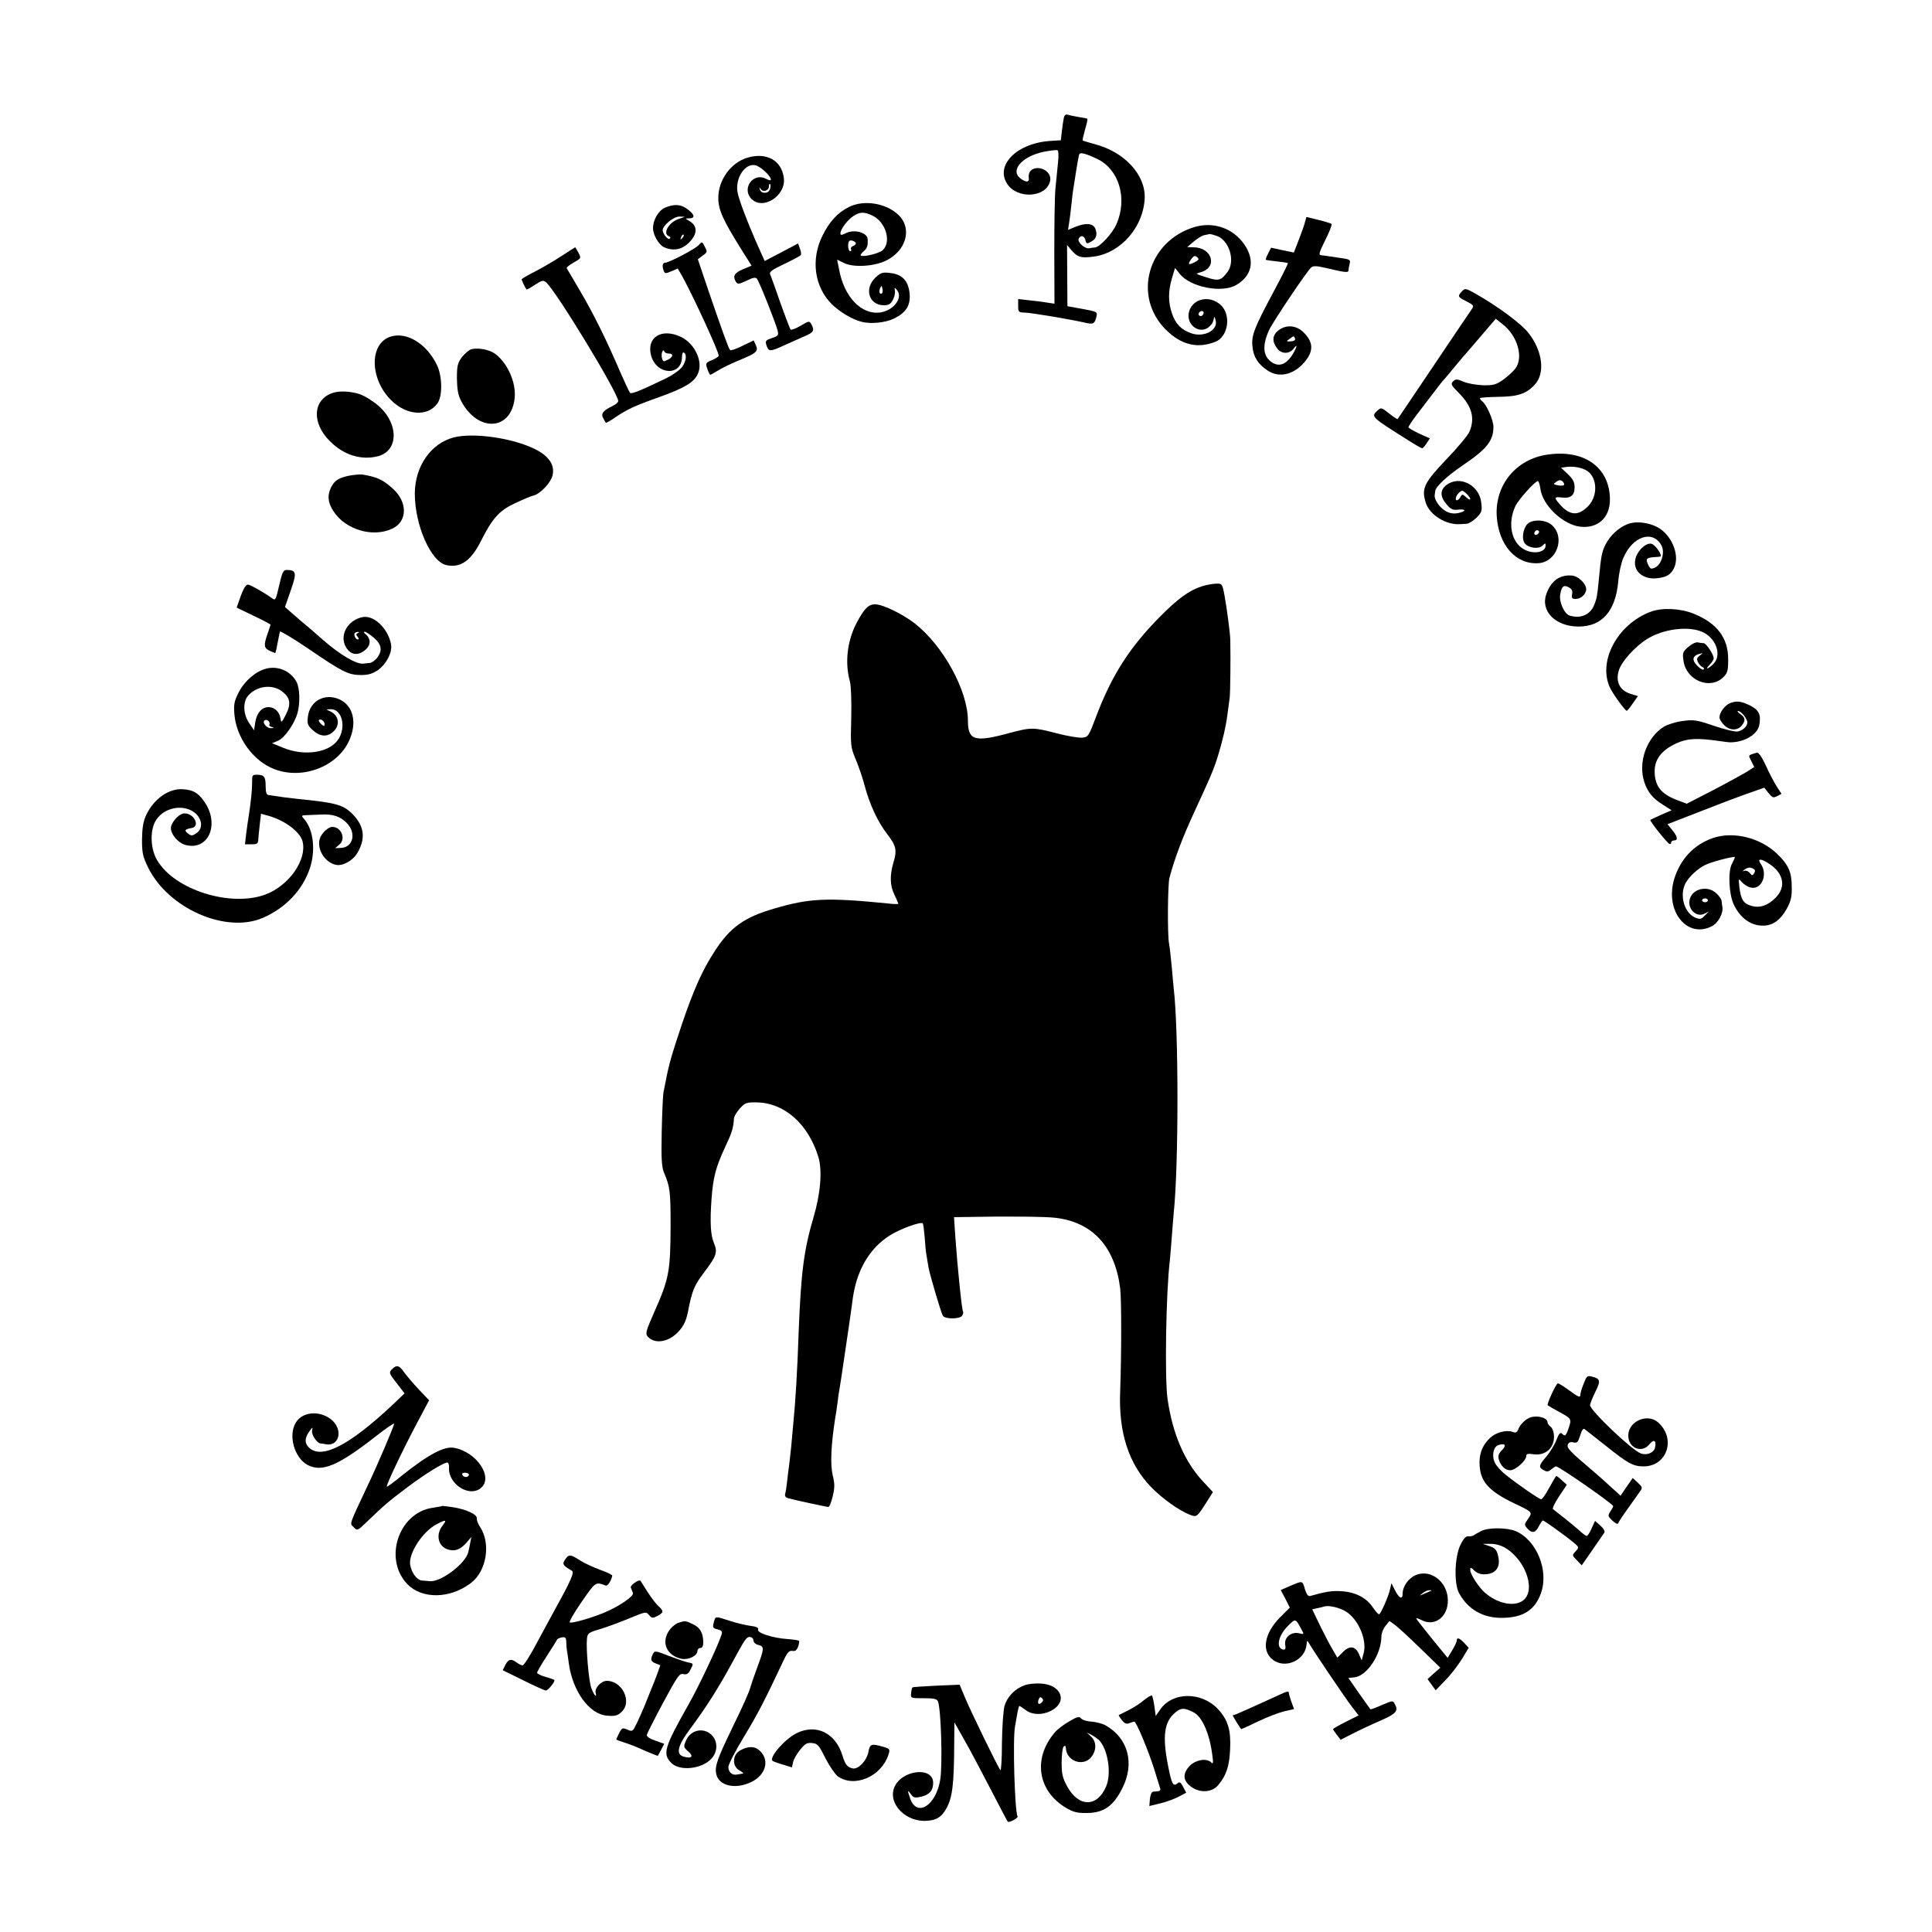 <?xml version="1.0" standalone="no"?>
<!DOCTYPE svg PUBLIC "-//W3C//DTD SVG 20010904//EN"
 "http://www.w3.org/TR/2001/REC-SVG-20010904/DTD/svg10.dtd">
<svg version="1.0" xmlns="http://www.w3.org/2000/svg"
 width="1000pt" height="1000pt" viewBox="0 0 1000 1000"
 preserveAspectRatio="xMidYMid meet">
<g transform="translate(0,1000) scale(0.1,-0.1)"
fill="#000000" stroke="none">
<path d="M5506 9388 c-3 -13 -7 -43 -10 -68 -3 -25 -5 -45 -5 -46 -1 0 -22 -1
-48 -3 -177 -9 -295 -125 -229 -224 53 -79 201 -70 221 15 9 34 -23 68 -65 68
-31 0 -50 -22 -45 -52 4 -23 -17 -23 -45 0 -52 42 12 113 121 136 35 7 68 11
73 8 5 -2 6 -32 2 -66 -3 -33 -9 -92 -13 -131 -4 -38 -6 -189 -6 -334 l1 -263
-40 6 c-22 4 -64 9 -94 12 l-54 6 0 -34 c0 -33 2 -35 34 -36 37 -1 242 -36
311 -52 44 -10 51 -7 60 31 6 25 4 26 -72 40 l-78 14 -1 158 -1 159 21 -25
c33 -39 52 -44 118 -35 140 19 257 154 263 303 4 121 -105 239 -259 279 -32 9
-60 17 -62 19 -2 1 4 27 12 56 9 29 14 54 12 56 -1 2 -21 6 -43 9 -22 4 -48 9
-57 12 -12 4 -19 -2 -22 -18z m172 -210 c114 -54 159 -204 101 -338 -21 -48
-86 -119 -112 -121 -6 0 -20 -2 -30 -4 -21 -4 -60 30 -54 48 6 20 28 19 34 -2
6 -24 8 -25 32 -11 25 13 32 35 21 65 -11 30 -50 33 -106 10 l-36 -15 6 38 c3
20 9 64 12 97 3 33 8 67 9 75 2 8 8 51 15 95 7 44 14 84 17 88 6 9 34 2 91
-25z"/>
<path d="M3869 9184 c-87 -26 -152 -117 -151 -210 0 -60 25 -114 116 -260 l56
-89 -45 -19 c-45 -19 -54 -36 -35 -66 8 -12 15 -11 54 7 34 17 47 19 54 10 12
-14 98 -231 107 -268 6 -24 3 -28 -30 -39 -30 -10 -35 -15 -29 -33 11 -38 19
-38 85 -8 35 16 85 38 112 50 49 21 54 29 37 62 -11 19 -12 19 -56 -7 -25 -15
-48 -23 -52 -20 -3 4 -27 66 -53 139 -25 73 -49 139 -53 148 -5 12 12 24 74
53 44 21 83 42 85 46 3 5 1 20 -5 34 l-9 26 -87 -46 -86 -45 -35 78 c-55 124
-101 245 -106 281 -11 71 39 147 91 137 26 -4 82 -55 82 -75 0 -5 -12 -3 -26
5 -66 34 -127 -52 -74 -105 60 -60 180 18 167 110 -12 90 -89 133 -188 104z
m116 -164 c-8 -24 -46 -24 -52 0 -4 12 -3 13 5 1 13 -18 42 -7 42 15 0 10 3
15 6 11 3 -3 3 -15 -1 -27z"/>
<path d="M4395 8929 c-59 -29 -102 -76 -138 -149 -61 -123 -42 -264 48 -354
43 -42 107 -80 156 -92 47 -12 123 -4 166 17 63 31 87 68 81 131 -7 65 -38 98
-100 105 -39 5 -49 2 -76 -23 -61 -57 -35 -144 43 -144 24 0 35 6 46 27 8 14
13 35 11 47 -2 20 -2 20 12 3 30 -39 -18 -103 -86 -114 -98 -15 -189 79 -215
223 l-10 50 35 -17 c47 -24 152 -19 216 11 105 50 139 164 69 235 -63 63 -180
83 -258 44z m121 -45 c68 -33 99 -133 54 -178 -17 -17 -104 -39 -115 -28 -2 2
4 12 15 21 19 16 23 30 21 63 -2 35 -70 53 -113 31 -22 -11 -28 -11 -28 -1 0
21 36 69 66 89 35 23 56 24 100 3z m-86 -144 c0 -4 -7 -11 -16 -14 -8 -3 -12
-10 -9 -16 3 -5 1 -10 -4 -10 -12 0 -15 42 -5 53 8 7 34 -3 34 -13z m136 -257
c-11 -11 -19 6 -11 24 8 17 8 17 12 0 3 -10 2 -21 -1 -24z"/>
<path d="M3442 8925 c-34 -15 -62 -63 -62 -106 0 -34 29 -85 56 -98 48 -22 93
-14 130 23 46 46 46 88 -1 114 -19 11 -19 11 3 12 34 0 27 23 -18 53 -30 20
-64 21 -108 2z m69 -59 c-51 -18 -83 -77 -48 -89 6 -2 9 -8 4 -12 -8 -10 -36
23 -37 43 0 25 57 72 87 71 l28 -1 -34 -12z m20 -99 c-10 -9 -11 -8 -5 6 3 10
9 15 12 12 3 -3 0 -11 -7 -18z"/>
<path d="M6755 8852 c-3 -14 -18 -56 -32 -92 l-26 -67 -59 12 -59 13 -15 -30
c-9 -16 -14 -31 -12 -33 2 -1 27 -5 57 -8 29 -3 55 -7 57 -9 2 -2 -32 -70 -75
-150 -100 -187 -115 -225 -108 -284 5 -52 29 -89 77 -121 64 -44 148 -20 204
58 35 50 30 91 -15 137 -38 39 -92 44 -133 11 -31 -25 -33 -57 -5 -93 23 -30
64 -29 86 1 24 32 13 -2 -12 -40 -31 -44 -65 -56 -101 -33 -47 32 -52 85 -16
166 18 41 199 310 219 326 11 9 29 8 76 -3 101 -24 117 -26 117 -11 0 7 3 22
6 34 5 19 0 22 -43 28 -26 4 -57 8 -68 10 -11 2 -28 4 -37 5 -14 1 -11 13 22
79 21 42 36 80 32 83 -4 3 -35 13 -69 21 l-61 15 -7 -25z m-52 -604 c3 -8 -5
-14 -22 -15 -24 -1 -25 0 -6 13 23 17 22 17 28 2z"/>
<path d="M6183 8825 c-242 -73 -322 -358 -149 -531 79 -79 164 -100 257 -63
66 26 83 138 28 190 -58 54 -147 34 -165 -36 -15 -60 44 -112 94 -84 14 8 29
25 32 39 6 25 6 25 12 2 14 -51 -60 -90 -126 -67 -52 18 -82 49 -100 103 -20
58 -20 114 0 182 l16 53 24 -30 c54 -69 218 -102 293 -58 82 48 98 128 42 209
-58 85 -160 120 -258 91z m115 -46 c65 -23 97 -130 56 -186 -34 -46 -47 -49
-111 -28 -57 18 -57 18 -28 26 89 25 60 128 -37 129 l-33 1 34 29 c19 16 43
31 55 33 12 2 24 5 27 6 3 0 20 -4 37 -10z m-114 -136 c-34 -17 -38 -13 -18
16 13 17 19 20 30 10 12 -10 10 -14 -12 -26z m46 -261 c0 -13 -12 -22 -22 -16
-10 6 -1 24 13 24 5 0 9 -4 9 -8z"/>
<path d="M3616 8731 c-18 -20 -154 -91 -174 -91 -13 0 -16 -19 -6 -43 5 -13
10 -14 39 -1 l33 14 25 -43 c55 -100 187 -386 187 -408 0 -5 -16 -15 -35 -23
-33 -14 -34 -16 -24 -45 6 -17 13 -31 15 -31 2 0 21 10 42 23 20 13 69 36 107
52 91 37 102 47 87 79 l-11 24 -58 -28 c-32 -16 -61 -26 -64 -22 -8 8 -41 100
-114 313 l-53 157 25 19 c24 17 25 20 11 46 -14 28 -14 28 -32 8z"/>
<path d="M2905 8674 c-38 -25 -100 -61 -137 -80 -38 -19 -68 -37 -68 -40 0 -5
19 -45 25 -52 2 -2 22 9 44 24 35 23 43 25 57 13 50 -41 374 -574 374 -615 0
-6 -12 -17 -27 -24 -52 -26 -64 -40 -51 -64 6 -11 12 -23 14 -24 1 -2 22 9 46
26 65 44 102 61 231 107 133 48 179 76 199 120 29 62 -15 156 -87 191 -101 48
-180 -2 -155 -96 28 -103 160 -108 160 -7 0 16 4 26 10 22 16 -10 12 -45 -10
-75 -11 -15 -48 -41 -82 -58 -137 -66 -181 -83 -187 -75 -4 4 -27 53 -51 108
-70 164 -139 303 -208 420 -36 61 -66 113 -69 117 -2 4 15 17 36 29 39 22 40
22 25 51 -8 15 -16 28 -17 28 -1 0 -33 -21 -72 -46z m556 -504 c25 0 24 -16 0
-30 -11 -5 -22 -10 -24 -10 -10 0 -16 31 -10 47 4 11 8 12 11 5 2 -7 12 -12
23 -12z"/>
<path d="M7567 8492 c-24 -26 -22 -29 24 -52 37 -19 39 -23 27 -40 -7 -10 -96
-141 -197 -292 -101 -150 -185 -275 -187 -277 -2 -2 -21 11 -44 29 -39 31 -42
32 -60 15 -35 -32 -35 -32 164 -157 33 -21 63 -38 67 -38 4 0 14 11 23 25 l17
26 -56 25 c-30 14 -55 29 -55 33 0 4 20 34 45 67 25 32 64 84 87 114 23 30 44
57 47 60 4 3 26 30 51 60 25 30 47 57 50 60 3 3 43 49 88 102 l84 98 34 -27
c78 -59 111 -172 68 -230 -12 -16 -40 -41 -63 -58 -37 -26 -51 -30 -104 -29
-34 1 -80 9 -101 18 -35 15 -41 15 -55 2 -13 -14 -10 -20 28 -58 69 -69 87
-131 57 -202 -8 -19 -62 -84 -120 -144 -115 -121 -129 -150 -107 -222 19 -64
104 -118 179 -113 6 0 21 1 33 2 11 0 34 15 51 31 28 28 30 36 25 78 -10 92
-113 144 -181 91 -33 -26 -33 -59 1 -99 22 -26 32 -31 60 -28 44 5 43 -9 -1
-18 -24 -4 -43 -1 -64 11 -31 18 -60 61 -56 83 1 6 2 16 3 21 3 23 61 77 140
131 126 85 161 128 161 201 0 33 -34 112 -56 130 -8 6 -14 14 -14 18 0 3 42 6
93 7 103 1 146 15 190 62 56 58 42 176 -32 269 -37 48 -161 139 -272 202 -54
30 -56 30 -72 13z m25 -1049 c10 -9 18 -21 18 -26 0 -6 -9 -2 -21 9 -19 17
-21 18 -30 1 -13 -22 -30 -22 -22 1 6 16 22 31 32 32 3 0 13 -7 23 -17z"/>
<path d="M2020 8257 c-108 -36 -107 -215 2 -326 81 -83 195 -90 244 -16 25 38
23 139 -4 195 -54 112 -158 175 -242 147z"/>
<path d="M2442 8193 c-12 -2 -34 -21 -50 -40 -24 -33 -27 -45 -27 -112 1 -58
6 -86 22 -117 87 -164 260 -154 277 17 8 80 -38 182 -103 229 -29 20 -83 31
-119 23z"/>
<path d="M1721 7966 c-102 -35 -109 -155 -14 -249 72 -73 164 -101 251 -78
115 32 103 190 -21 278 -42 30 -69 43 -97 49 -47 10 -89 10 -119 0z"/>
<path d="M2349 7736 c-119 -31 -201 -149 -202 -290 0 -164 83 -354 164 -371
73 -16 128 23 180 128 57 113 93 154 172 191 40 19 84 38 98 41 34 8 87 63 98
101 15 54 -15 102 -89 139 -116 58 -319 87 -421 61z"/>
<path d="M8010 7647 c-162 -23 -272 -156 -263 -317 9 -151 99 -253 216 -245
94 6 140 131 71 196 -32 30 -101 33 -128 7 -23 -24 -31 -78 -14 -100 19 -25
73 -32 92 -12 14 14 16 14 16 0 0 -37 -68 -47 -116 -17 -63 38 -81 136 -40
222 16 34 102 129 116 129 4 0 10 -18 13 -40 11 -85 116 -185 205 -196 93 -11
156 47 155 143 -2 164 -133 258 -323 230z m196 -79 c61 -29 69 -132 14 -188
-51 -52 -95 -49 -146 9 -31 35 -30 41 8 36 47 -6 68 10 68 52 0 28 -8 43 -35
69 l-35 33 27 4 c34 4 71 -1 99 -15z m-111 -78 c-2 -4 -17 -5 -31 -2 -25 5
-26 6 -9 18 13 10 22 11 32 3 7 -6 11 -15 8 -19z m-134 -253 c-13 -13 -26 -3
-16 12 3 6 11 8 17 5 6 -4 6 -10 -1 -17z"/>
<path d="M1813 7539 c-57 -11 -80 -24 -98 -59 -22 -42 -19 -81 11 -126 62 -96
204 -138 305 -90 78 37 80 137 2 207 -52 47 -81 60 -158 73 -11 1 -39 -1 -62
-5z"/>
<path d="M8424 7287 c-45 -17 -90 -59 -113 -104 -20 -38 -24 -60 -36 -188 -8
-82 -10 -92 -23 -125 -20 -52 -71 -74 -128 -56 -28 9 -56 73 -48 111 7 41 18
49 44 35 16 -9 21 -18 17 -36 -3 -20 0 -24 19 -24 27 0 54 25 54 50 0 29 -41
69 -75 71 -62 5 -107 -28 -131 -95 -32 -89 47 -169 167 -169 121 0 191 80 205
233 3 41 15 96 26 121 47 113 152 148 197 67 20 -35 2 -100 -33 -116 -21 -9
-25 -7 -35 15 -14 30 -10 35 26 39 16 1 31 2 36 3 15 2 -23 60 -44 66 -28 9
-77 -37 -85 -82 -12 -62 45 -107 121 -95 43 6 63 19 79 50 30 60 -3 157 -70
204 -46 32 -124 44 -170 25z"/>
<path d="M1445 6970 c-18 -78 -19 -80 -39 -65 -45 32 -108 67 -122 69 -11 1
-23 -19 -38 -59 l-21 -60 87 -42 c49 -23 88 -44 88 -46 0 -3 -7 -24 -15 -47
-21 -59 -19 -75 10 -88 14 -7 27 -12 29 -12 2 0 7 19 11 43 5 23 9 45 10 50 1
4 3 12 4 18 0 5 65 -33 143 -86 180 -123 210 -138 274 -139 39 0 60 6 88 24
45 31 78 94 70 135 -15 81 -88 152 -146 141 -72 -13 -118 -84 -93 -144 23 -53
67 -62 110 -22 25 23 24 56 -3 78 -9 7 -11 12 -4 12 6 0 27 -14 47 -31 25 -22
35 -39 35 -60 0 -30 -32 -68 -59 -71 -9 0 -23 -2 -31 -3 -35 -4 -120 46 -206
121 -12 11 -44 38 -70 61 -27 22 -67 57 -89 76 l-40 35 30 86 c32 93 29 105
-21 106 -18 0 -23 -11 -39 -80z m407 -247 c-10 -4 -10 -8 -1 -19 7 -8 7 -14 1
-14 -12 0 -23 26 -15 34 4 3 11 6 17 5 6 0 5 -3 -2 -6z"/>
<path d="M6223 6966 c-67 -21 -125 -63 -221 -160 -156 -158 -247 -301 -327
-511 -40 -106 -42 -110 -73 -113 -18 -2 -77 8 -131 22 -122 32 -134 32 -246 2
-180 -49 -215 -39 -215 63 0 156 -128 389 -275 504 -63 49 -164 98 -204 99
-35 1 -58 -22 -96 -94 -50 -94 -63 -207 -36 -305 6 -20 9 -104 7 -187 -4 -147
-3 -154 23 -216 15 -36 36 -96 46 -135 25 -96 68 -189 117 -252 47 -61 52 -84
32 -149 -19 -65 -18 -118 6 -166 11 -23 20 -44 20 -46 0 -2 -26 -2 -57 2 -312
31 -403 27 -583 -26 -158 -45 -233 -99 -313 -225 -62 -95 -107 -197 -166 -370
-54 -161 -69 -213 -84 -293 -4 -19 -10 -48 -13 -65 -3 -16 -7 -109 -9 -205 -3
-140 0 -181 12 -210 31 -72 34 -99 34 -274 -1 -240 -8 -275 -87 -453 -39 -88
-44 -106 -33 -119 36 -44 111 -32 163 26 25 28 37 54 46 96 22 115 33 140 85
209 65 86 70 103 50 152 -17 41 -21 103 -12 229 8 109 22 163 69 264 37 78 44
101 47 152 1 10 14 32 30 50 27 30 34 33 88 32 143 -2 267 -112 319 -283 21
-70 11 -189 -25 -311 -50 -169 -65 -285 -77 -590 -7 -210 -17 -371 -29 -490
-2 -25 -7 -74 -10 -110 -4 -36 -8 -76 -10 -90 -2 -14 -7 -50 -10 -80 -3 -30
-8 -63 -11 -72 -3 -10 2 -19 13 -22 26 -8 201 -46 211 -46 5 0 15 25 22 55 11
45 11 65 0 109 -13 57 -9 155 13 296 3 14 8 49 12 79 3 30 8 61 10 70 3 17 14
89 20 131 13 85 47 319 49 340 21 147 86 258 191 325 51 33 160 73 171 63 3
-3 7 -35 10 -70 2 -34 6 -79 10 -98 3 -19 8 -46 10 -60 7 -40 65 -235 74 -250
11 -19 89 -18 100 0 5 8 7 17 5 20 -4 6 -12 73 -20 155 -3 33 -8 80 -10 105
-2 25 -7 87 -11 138 l-6 92 73 1 c193 4 399 2 449 -4 194 -22 310 -147 338
-365 7 -58 7 -339 0 -532 -9 -215 44 -377 160 -497 59 -60 142 -120 200 -143
37 -14 37 -14 91 71 l29 46 -54 58 c-94 102 -156 247 -181 426 -15 105 -8 550
12 714 2 17 6 71 10 120 4 50 8 106 10 125 26 247 26 948 0 1165 -2 17 -6 66
-10 110 -4 44 -10 98 -14 121 -9 45 -7 307 2 340 28 105 69 212 130 344 79
171 90 197 109 250 20 58 43 145 52 195 6 28 10 63 21 145 3 28 5 200 3 295 0
34 -18 167 -30 233 -11 60 -13 62 -42 61 -17 0 -50 -6 -73 -13z"/>
<path d="M8545 6834 c-174 -64 -278 -260 -210 -397 17 -34 77 -116 85 -116 3
0 17 17 31 38 l27 38 -39 12 c-55 17 -78 63 -60 121 14 46 84 124 147 163 87
54 222 69 292 33 69 -36 94 -122 49 -164 -29 -28 -44 -29 -17 -2 11 11 20 26
20 33 0 19 -38 77 -52 78 -7 0 -21 2 -31 4 -10 2 -32 -9 -49 -24 -29 -25 -30
-31 -24 -73 15 -101 138 -150 206 -83 22 22 25 34 25 93 0 111 -58 187 -180
236 -66 27 -162 32 -220 10z m252 -228 c-15 -12 -16 -18 -8 -34 6 -11 16 -22
23 -25 7 -2 10 -8 6 -12 -4 -4 -18 4 -32 18 -34 34 -25 57 24 66 3 0 -3 -6
-13 -13z"/>
<path d="M1381 6540 c-55 -13 -113 -62 -144 -121 -24 -46 -28 -63 -24 -114 9
-122 98 -245 207 -286 144 -56 324 12 386 145 44 94 23 184 -49 216 -75 34
-152 -7 -163 -87 -5 -36 -2 -46 19 -67 37 -36 73 -43 105 -19 46 34 39 92 -13
113 -18 8 -18 9 6 9 67 2 85 -114 26 -173 -55 -56 -172 -67 -270 -27 l-59 24
31 13 c34 14 85 87 101 144 14 51 12 127 -5 160 -29 55 -92 84 -154 70z m78
-118 c43 -32 49 -65 21 -120 -22 -43 -24 -45 -28 -22 -5 36 -31 60 -62 60 -35
0 -62 -31 -69 -80 l-6 -40 -25 37 c-32 46 -34 111 -5 143 44 50 124 60 174 22z
m-65 -173 c-2 -4 4 -10 13 -12 14 -4 13 -5 -4 -6 -25 -1 -51 34 -30 42 13 4
28 -13 21 -24z m286 4 c0 -13 -3 -13 -15 -3 -8 7 -15 16 -15 21 0 5 7 6 15 3
8 -4 15 -13 15 -21z"/>
<path d="M8954 6360 c-26 -10 -54 -48 -54 -73 0 -10 12 -29 26 -42 30 -28 70
-27 91 2 19 24 16 40 -9 57 -12 9 -18 16 -12 16 13 0 39 -28 47 -52 7 -20 -15
-46 -47 -54 -13 -3 -65 9 -124 29 -91 31 -106 33 -163 25 -34 -4 -77 -18 -96
-29 -90 -56 -136 -184 -102 -287 17 -52 44 -85 96 -117 l45 -29 -53 -23 c-29
-13 -55 -25 -57 -27 -4 -5 87 -120 99 -124 5 -2 9 1 9 7 0 6 7 11 15 11 22 0
18 21 -10 54 l-24 30 157 61 c86 34 199 77 250 95 l94 33 22 -28 c20 -24 25
-26 44 -16 l23 12 -27 42 c-14 23 -40 72 -56 109 -20 42 -36 65 -45 62 -47
-14 -45 -11 -28 -44 l15 -30 -42 -27 c-24 -14 -102 -57 -175 -95 l-132 -68
-40 15 c-85 30 -121 68 -126 137 -6 72 30 123 113 161 55 25 105 28 217 12 28
-4 52 -7 55 -7 74 -3 147 39 156 89 10 54 -2 79 -49 102 -46 22 -69 25 -103
11z"/>
<path d="M1305 5948 c0 -37 -6 -98 -20 -188 -3 -14 -7 -49 -11 -77 l-6 -53 34
0 c30 0 34 3 35 28 1 15 5 50 8 79 l6 51 37 -10 c86 -24 165 -83 178 -133 24
-95 -70 -229 -192 -275 -181 -67 -471 24 -561 178 -33 56 -38 146 -10 199 34
64 122 91 187 58 54 -28 68 -91 26 -118 -20 -14 -26 -14 -42 -2 -22 16 -18 23
17 29 47 7 15 76 -36 76 -24 0 -59 -34 -69 -66 -10 -32 32 -87 76 -98 121 -30
178 115 91 231 -30 41 -56 55 -107 58 -73 5 -151 -51 -190 -135 -15 -33 -20
-66 -21 -125 0 -71 4 -88 32 -146 105 -212 402 -342 593 -260 118 51 206 144
244 257 31 94 18 202 -31 256 -15 17 -14 18 18 19 19 1 52 2 74 3 58 3 97 -10
130 -44 52 -54 32 -129 -35 -129 l-25 -1 21 18 c36 29 11 92 -36 92 -23 0 -59
-36 -66 -65 -13 -53 28 -118 83 -131 34 -9 88 20 112 60 45 75 37 140 -24 202
-49 49 -85 59 -285 79 -48 5 -101 12 -150 20 -11 1 -15 15 -15 46 0 49 -8 59
-46 59 -23 0 -25 -3 -24 -42z"/>
<path d="M8865 5662 c-98 -34 -169 -110 -200 -214 -48 -165 68 -308 196 -242
32 16 60 68 54 100 -2 10 -4 25 -4 32 -1 7 -12 24 -26 37 -44 44 -125 27 -139
-30 -13 -50 35 -96 77 -74 l22 11 -21 -21 c-17 -18 -25 -20 -46 -12 -59 22
-87 115 -54 179 18 34 62 75 102 95 31 16 154 48 154 40 0 -2 -7 -18 -16 -35
-21 -40 -15 -157 10 -210 34 -71 90 -111 154 -109 49 1 87 29 119 85 23 42 28
63 27 116 0 76 -17 114 -75 170 -87 84 -227 119 -334 82z m295 -135 c73 -48
85 -119 31 -173 -40 -41 -81 -55 -125 -43 -42 12 -55 32 -63 97 -5 47 -5 47
13 26 11 -12 31 -25 46 -28 56 -13 90 68 52 122 -21 30 1 30 46 -1z m-83 -25
c8 -5 9 -12 2 -22 -8 -13 -11 -13 -22 1 -6 9 -19 14 -27 12 -13 -4 -13 -3 0 6
18 13 31 13 47 3z m-237 -162 c0 -5 -7 -10 -15 -10 -8 0 -15 5 -15 10 0 6 7
10 15 10 8 0 15 -4 15 -10z"/>
<path d="M2028 2912 c-16 -16 -14 -21 25 -71 l41 -53 -69 -66 c-217 -202 -356
-274 -422 -218 -28 24 -28 53 1 91 15 20 15 20 11 -1 -3 -20 25 -63 43 -65 4
0 18 -2 32 -5 63 -9 85 68 34 120 -57 56 -155 54 -192 -6 -42 -66 -9 -184 61
-221 74 -38 156 -4 346 144 56 44 101 75 101 70 0 -11 -83 -207 -135 -316
-103 -219 -95 -198 -74 -220 19 -19 19 -19 71 31 86 83 108 102 208 177 93 70
185 126 205 127 6 0 10 -12 9 -27 -4 -85 105 -155 165 -105 66 54 -20 186
-138 208 -51 10 -134 -34 -274 -146 -39 -32 -73 -57 -75 -55 -5 5 76 177 151
319 l68 128 -54 57 c-29 31 -63 71 -76 89 -25 36 -38 39 -63 14z m399 -547
c-5 -14 -29 -13 -34 2 -3 7 4 11 16 10 12 -1 20 -6 18 -12z"/>
<path d="M8197 2838 c-10 -24 -17 -49 -17 -56 0 -18 -8 -15 -60 23 -26 19 -52
35 -56 35 -10 0 -59 -108 -53 -114 2 -2 27 -16 54 -31 70 -38 70 -39 55 -85
-14 -42 -19 -47 -36 -30 -8 8 -16 -2 -28 -33 -9 -24 -32 -62 -51 -85 -41 -47
-43 -57 -14 -72 16 -9 24 -8 38 4 10 9 21 16 25 16 16 0 296 -195 296 -206 0
-3 -7 -15 -15 -28 -14 -21 -13 -24 11 -47 19 -17 28 -20 31 -11 4 11 32 51
110 160 16 22 15 24 -10 48 l-26 24 -32 -46 -31 -46 -26 24 c-15 13 -33 30
-42 38 -8 8 -40 36 -70 62 -126 107 -141 123 -135 140 5 13 14 16 29 12 19 -4
24 1 35 36 9 29 16 39 24 32 7 -5 57 -45 112 -88 111 -89 139 -104 192 -104
122 0 170 144 75 228 -54 48 -152 7 -154 -66 -2 -67 70 -97 110 -47 23 29 37
18 28 -19 -6 -26 -43 -40 -73 -29 -46 16 -263 223 -263 250 0 7 12 37 27 68
29 58 27 69 -18 80 -23 6 -27 2 -42 -37z"/>
<path d="M7920 2663 c-24 -9 -52 -36 -61 -60 -7 -18 -13 -21 -31 -14 -31 11
-85 -3 -115 -31 -37 -35 -55 -76 -55 -127 0 -96 43 -147 181 -213 95 -45 94
-45 70 -80 -20 -28 -20 -30 -4 -49 25 -27 42 -24 60 11 9 17 18 30 21 30 7 0
115 -78 159 -114 29 -25 29 -25 10 -46 -19 -20 -18 -21 7 -46 l25 -26 55 79
c30 43 58 84 62 90 4 8 -4 22 -21 37 l-27 24 -18 -39 c-9 -22 -21 -39 -25 -39
-4 0 -22 12 -38 28 -17 15 -53 45 -80 66 -28 22 -53 42 -57 45 -4 4 10 33 32
66 l40 60 -25 22 c-13 13 -26 23 -29 23 -3 0 -19 -27 -37 -60 -17 -33 -36 -60
-42 -60 -10 0 -118 74 -184 127 -23 18 -48 46 -55 61 -18 35 -9 83 17 92 35
12 44 0 20 -25 -17 -16 -22 -30 -18 -46 9 -35 33 -59 60 -59 27 0 83 50 83 74
0 11 8 13 36 9 42 -7 81 11 98 47 16 30 11 81 -9 96 -8 6 -15 16 -15 22 0 24
-53 38 -90 25z"/>
<path d="M2288 2205 c-2 -2 -23 -5 -47 -9 -177 -24 -258 -264 -133 -395 76
-79 221 -77 329 5 82 62 105 205 47 292 -10 15 -17 34 -16 43 3 20 -55 47
-125 58 -29 4 -54 7 -55 6z m3 -101 c-41 -52 -20 -118 40 -127 31 -6 58 8 86
41 l23 27 -5 -25 c-3 -14 -7 -38 -11 -53 -13 -60 -145 -159 -201 -151 -7 1
-24 2 -37 3 -27 1 -56 39 -63 82 -9 59 64 171 136 209 49 26 56 25 32 -6z"/>
<path d="M7668 2076 c-16 -8 -34 -18 -40 -23 -7 -4 -20 -6 -29 -5 -11 2 -25
-13 -40 -45 -30 -61 -34 -199 -7 -249 46 -84 123 -129 223 -128 108 1 170 40
201 128 42 118 -23 275 -131 321 -47 19 -141 19 -177 1z m122 -87 c114 -68
165 -236 84 -279 -48 -26 -127 -7 -189 47 -31 27 -75 95 -75 116 0 16 2 16 22
-3 17 -15 33 -20 61 -18 52 4 75 40 61 95 -7 31 -15 40 -44 50 l-35 12 40 0
c24 1 54 -8 75 -20z"/>
<path d="M2925 1928 c-16 -24 -12 -31 35 -58 14 -8 -4 -50 -90 -205 -9 -16
-47 -87 -85 -157 -37 -71 -73 -128 -80 -128 -6 0 -20 7 -31 15 -28 21 -42 18
-58 -12 l-14 -28 106 -52 c58 -29 111 -53 118 -53 10 0 44 41 44 53 0 3 -20
10 -45 17 -25 7 -45 17 -45 22 0 5 22 43 50 86 27 42 51 80 53 85 1 4 12 9 25
12 18 3 22 -1 23 -23 0 -15 2 -34 3 -42 2 -8 6 -39 10 -68 19 -144 105 -264
196 -272 43 -4 56 -1 78 20 55 52 3 160 -77 160 -29 0 -64 -37 -58 -61 9 -33
-11 -11 -23 26 -13 38 -27 201 -22 252 3 30 7 33 72 52 38 12 106 37 151 56
80 33 83 34 98 16 15 -17 19 -18 44 -5 33 18 33 25 6 50 -12 10 -38 44 -57 74
-19 30 -36 56 -37 58 -7 9 -55 -24 -50 -35 3 -7 8 -20 11 -28 7 -16 -71 -70
-151 -103 -63 -26 -162 -55 -176 -50 -5 2 22 50 61 106 74 107 72 105 126 85
9 -3 28 25 33 51 1 4 -26 18 -61 30 -35 13 -82 34 -105 49 -52 33 -58 33 -78
5z"/>
<path d="M7332 1849 c-40 -15 -72 -59 -72 -98 0 -32 -18 -25 -39 17 l-19 37
-7 -30 c-7 -35 -46 -124 -56 -130 -4 -3 -18 13 -33 35 -33 50 -91 80 -164 84
-49 3 -80 -2 -161 -25 -10 -3 -19 10 -27 36 -13 45 -11 44 -77 16 l-48 -21 24
-45 23 -46 -53 -53 c-79 -82 -94 -170 -36 -216 65 -51 169 -4 176 79 1 21 3
22 12 6 23 -40 187 -283 221 -327 l36 -47 -66 -33 c-36 -18 -66 -35 -66 -38 0
-3 9 -16 20 -30 l19 -25 63 32 c35 18 99 48 143 67 82 36 94 50 75 85 -10 20
-11 20 -67 -4 -31 -14 -58 -24 -60 -22 -2 3 -28 40 -59 83 l-55 79 31 3 c66 7
140 120 140 212 0 15 9 39 21 54 l21 26 26 -19 c15 -10 74 -65 132 -121 l105
-102 -33 -29 -33 -30 21 -29 21 -29 50 52 c28 28 66 78 86 110 l35 58 -23 25
c-25 26 -39 31 -39 12 0 -7 -11 -30 -24 -51 l-23 -38 -82 100 c-44 55 -81 102
-81 104 0 3 14 -1 31 -10 67 -33 135 20 133 105 -1 92 -85 160 -162 131z m68
-86 c-8 -3 -24 -10 -35 -15 -20 -9 -20 -9 -1 6 11 9 27 16 35 15 14 0 14 -1 1
-6z m-434 -104 c65 -40 111 -148 92 -217 l-10 -36 -13 30 c-18 44 -49 49 -84
13 l-29 -29 -25 43 c-14 23 -43 79 -65 124 l-40 83 26 6 c15 3 32 7 37 9 23 7
79 -6 111 -26z m-230 -92 c15 -27 14 -27 -11 -21 -40 10 -78 -20 -73 -57 4
-23 1 -29 -11 -27 -38 8 -25 72 25 122 40 40 39 40 70 -17z"/>
<path d="M3696 1608 c-9 -34 -8 -35 20 -42 21 -6 24 -11 18 -29 -18 -56 -119
-270 -171 -361 -125 -221 -135 -255 -88 -301 43 -44 159 -32 208 23 31 34 33
84 5 117 -41 47 -114 34 -138 -26 -13 -30 -12 -33 13 -55 28 -24 18 -38 -22
-27 -45 11 -35 56 31 144 83 112 146 211 216 340 69 127 76 137 94 136 10 -1
18 -9 18 -18 0 -10 11 -20 25 -23 32 -8 31 -18 -6 -118 -17 -46 -32 -90 -34
-98 -6 -25 -34 -89 -97 -218 -75 -155 -89 -195 -81 -233 12 -63 101 -83 183
-42 73 36 94 110 45 159 -26 26 -60 28 -102 5 -43 -22 -45 -84 -5 -105 15 -8
23 -16 17 -16 -5 -1 -19 -3 -30 -5 -25 -5 -45 12 -45 39 0 13 36 83 81 157 72
119 108 189 203 391 21 45 31 56 47 53 14 -3 23 3 30 22 5 14 7 28 5 30 -3 3
-28 7 -57 9 -78 5 -162 32 -155 49 4 10 -8 16 -42 20 -26 4 -74 15 -106 26
-74 24 -72 24 -80 -3z"/>
<path d="M3508 1599 c-15 -6 -37 -25 -48 -44 -38 -61 -6 -126 68 -141 36 -7
82 16 82 41 0 8 7 15 15 15 10 0 15 10 15 29 0 48 -16 77 -53 94 -39 19 -42
19 -79 6z"/>
<path d="M3380 1440 c-15 -29 -12 -40 14 -50 l24 -9 -19 -53 c-11 -29 -25 -64
-31 -78 -6 -14 -14 -34 -18 -45 -14 -38 -55 -130 -67 -150 -10 -16 -15 -17
-37 -7 -24 10 -27 9 -41 -18 -8 -16 -15 -31 -15 -33 0 -2 18 -9 40 -16 22 -6
70 -25 106 -42 37 -16 68 -28 69 -27 1 2 9 16 18 33 l15 29 -47 17 c-29 10
-45 21 -43 30 2 8 40 83 85 167 74 137 84 152 104 147 18 -4 26 1 38 25 15 29
15 30 -12 35 -16 3 -61 19 -101 34 -69 27 -73 28 -82 11z"/>
<path d="M5303 1277 c-52 -19 -90 -60 -104 -108 -6 -24 -12 -110 -13 -191 0
-81 -4 -144 -8 -140 -11 11 -152 301 -183 375 l-28 67 -120 -5 c-66 -3 -122
-7 -124 -9 -3 -2 -6 -16 -7 -30 -3 -26 -2 -26 64 -26 55 0 69 -3 75 -17 16
-43 24 -321 12 -402 -21 -136 -121 -200 -156 -100 -15 43 -14 48 4 22 13 -18
20 -20 52 -13 43 10 63 32 63 72 0 86 -163 68 -201 -23 -35 -86 62 -184 173
-173 48 4 72 20 96 63 32 57 40 125 41 336 l1 110 51 -90 c28 -49 89 -164 136
-255 47 -91 87 -167 89 -169 7 -7 55 19 51 27 -15 25 -26 406 -13 467 2 11 7
39 11 63 4 23 9 42 11 42 3 0 18 -10 34 -22 34 -25 85 -26 130 -3 88 45 55
135 -52 141 -29 2 -67 -2 -85 -9z m89 -89 c-15 -15 -24 -6 -16 16 5 12 10 14
17 7 8 -8 8 -14 -1 -23z"/>
<path d="M6625 1229 c-110 -50 -202 -92 -222 -100 l-23 -8 21 -36 c12 -19 22
-35 24 -35 2 0 41 18 87 40 45 22 106 45 134 52 l52 12 -14 38 c-7 21 -13 41
-13 44 1 12 -8 11 -46 -7z"/>
<path d="M5921 1200 c-18 -16 -54 -39 -80 -52 -25 -13 -48 -24 -50 -25 -2 -1
5 -13 16 -26 14 -18 23 -22 38 -16 11 4 23 8 26 8 10 1 74 -152 104 -249 15
-47 28 -91 30 -97 3 -7 -2 -14 -10 -14 -8 -1 -21 -2 -27 -3 -7 0 -14 -17 -16
-37 l-3 -37 53 13 c29 6 72 22 96 34 l42 22 -16 30 c-13 25 -18 28 -30 18 -22
-18 -30 -3 -49 96 -29 148 -19 223 37 270 31 26 47 27 96 2 44 -22 83 -110 97
-222 6 -41 4 -48 -6 -37 -24 23 -78 14 -110 -17 -35 -36 -37 -70 -6 -99 46
-44 118 -44 153 -1 42 51 57 97 61 184 5 100 -11 153 -63 209 -85 90 -233 90
-297 0 l-25 -36 -7 51 c-4 28 -10 53 -13 55 -4 2 -22 -9 -41 -24z"/>
<path d="M5534 1090 c-28 -16 -63 -42 -76 -59 -113 -134 -87 -302 61 -389 37
-22 58 -27 109 -26 84 1 134 35 180 126 66 128 33 259 -83 326 -16 10 -50 19
-75 21 -24 1 -49 9 -55 17 -8 11 -19 9 -61 -16z m154 -96 c46 -47 66 -171 38
-239 -46 -110 -142 -111 -202 -2 -24 44 -29 64 -29 124 0 40 5 77 10 82 8 8
11 5 12 -9 5 -67 91 -96 132 -44 27 35 27 78 -1 105 l-23 21 25 -12 c13 -7 30
-19 38 -26z"/>
<path d="M4123 1029 c-62 -31 -147 -129 -123 -144 5 -3 29 -12 54 -19 l45 -14
6 27 c3 15 20 44 37 65 25 31 36 37 62 34 28 -3 35 -11 68 -78 21 -41 50 -83
64 -94 85 -61 224 -3 262 110 10 31 9 32 -28 43 -59 17 -67 15 -75 -26 -8 -46
-54 -94 -83 -86 -27 7 -37 19 -52 68 -36 116 -136 164 -237 114z"/>
</g>
</svg>
